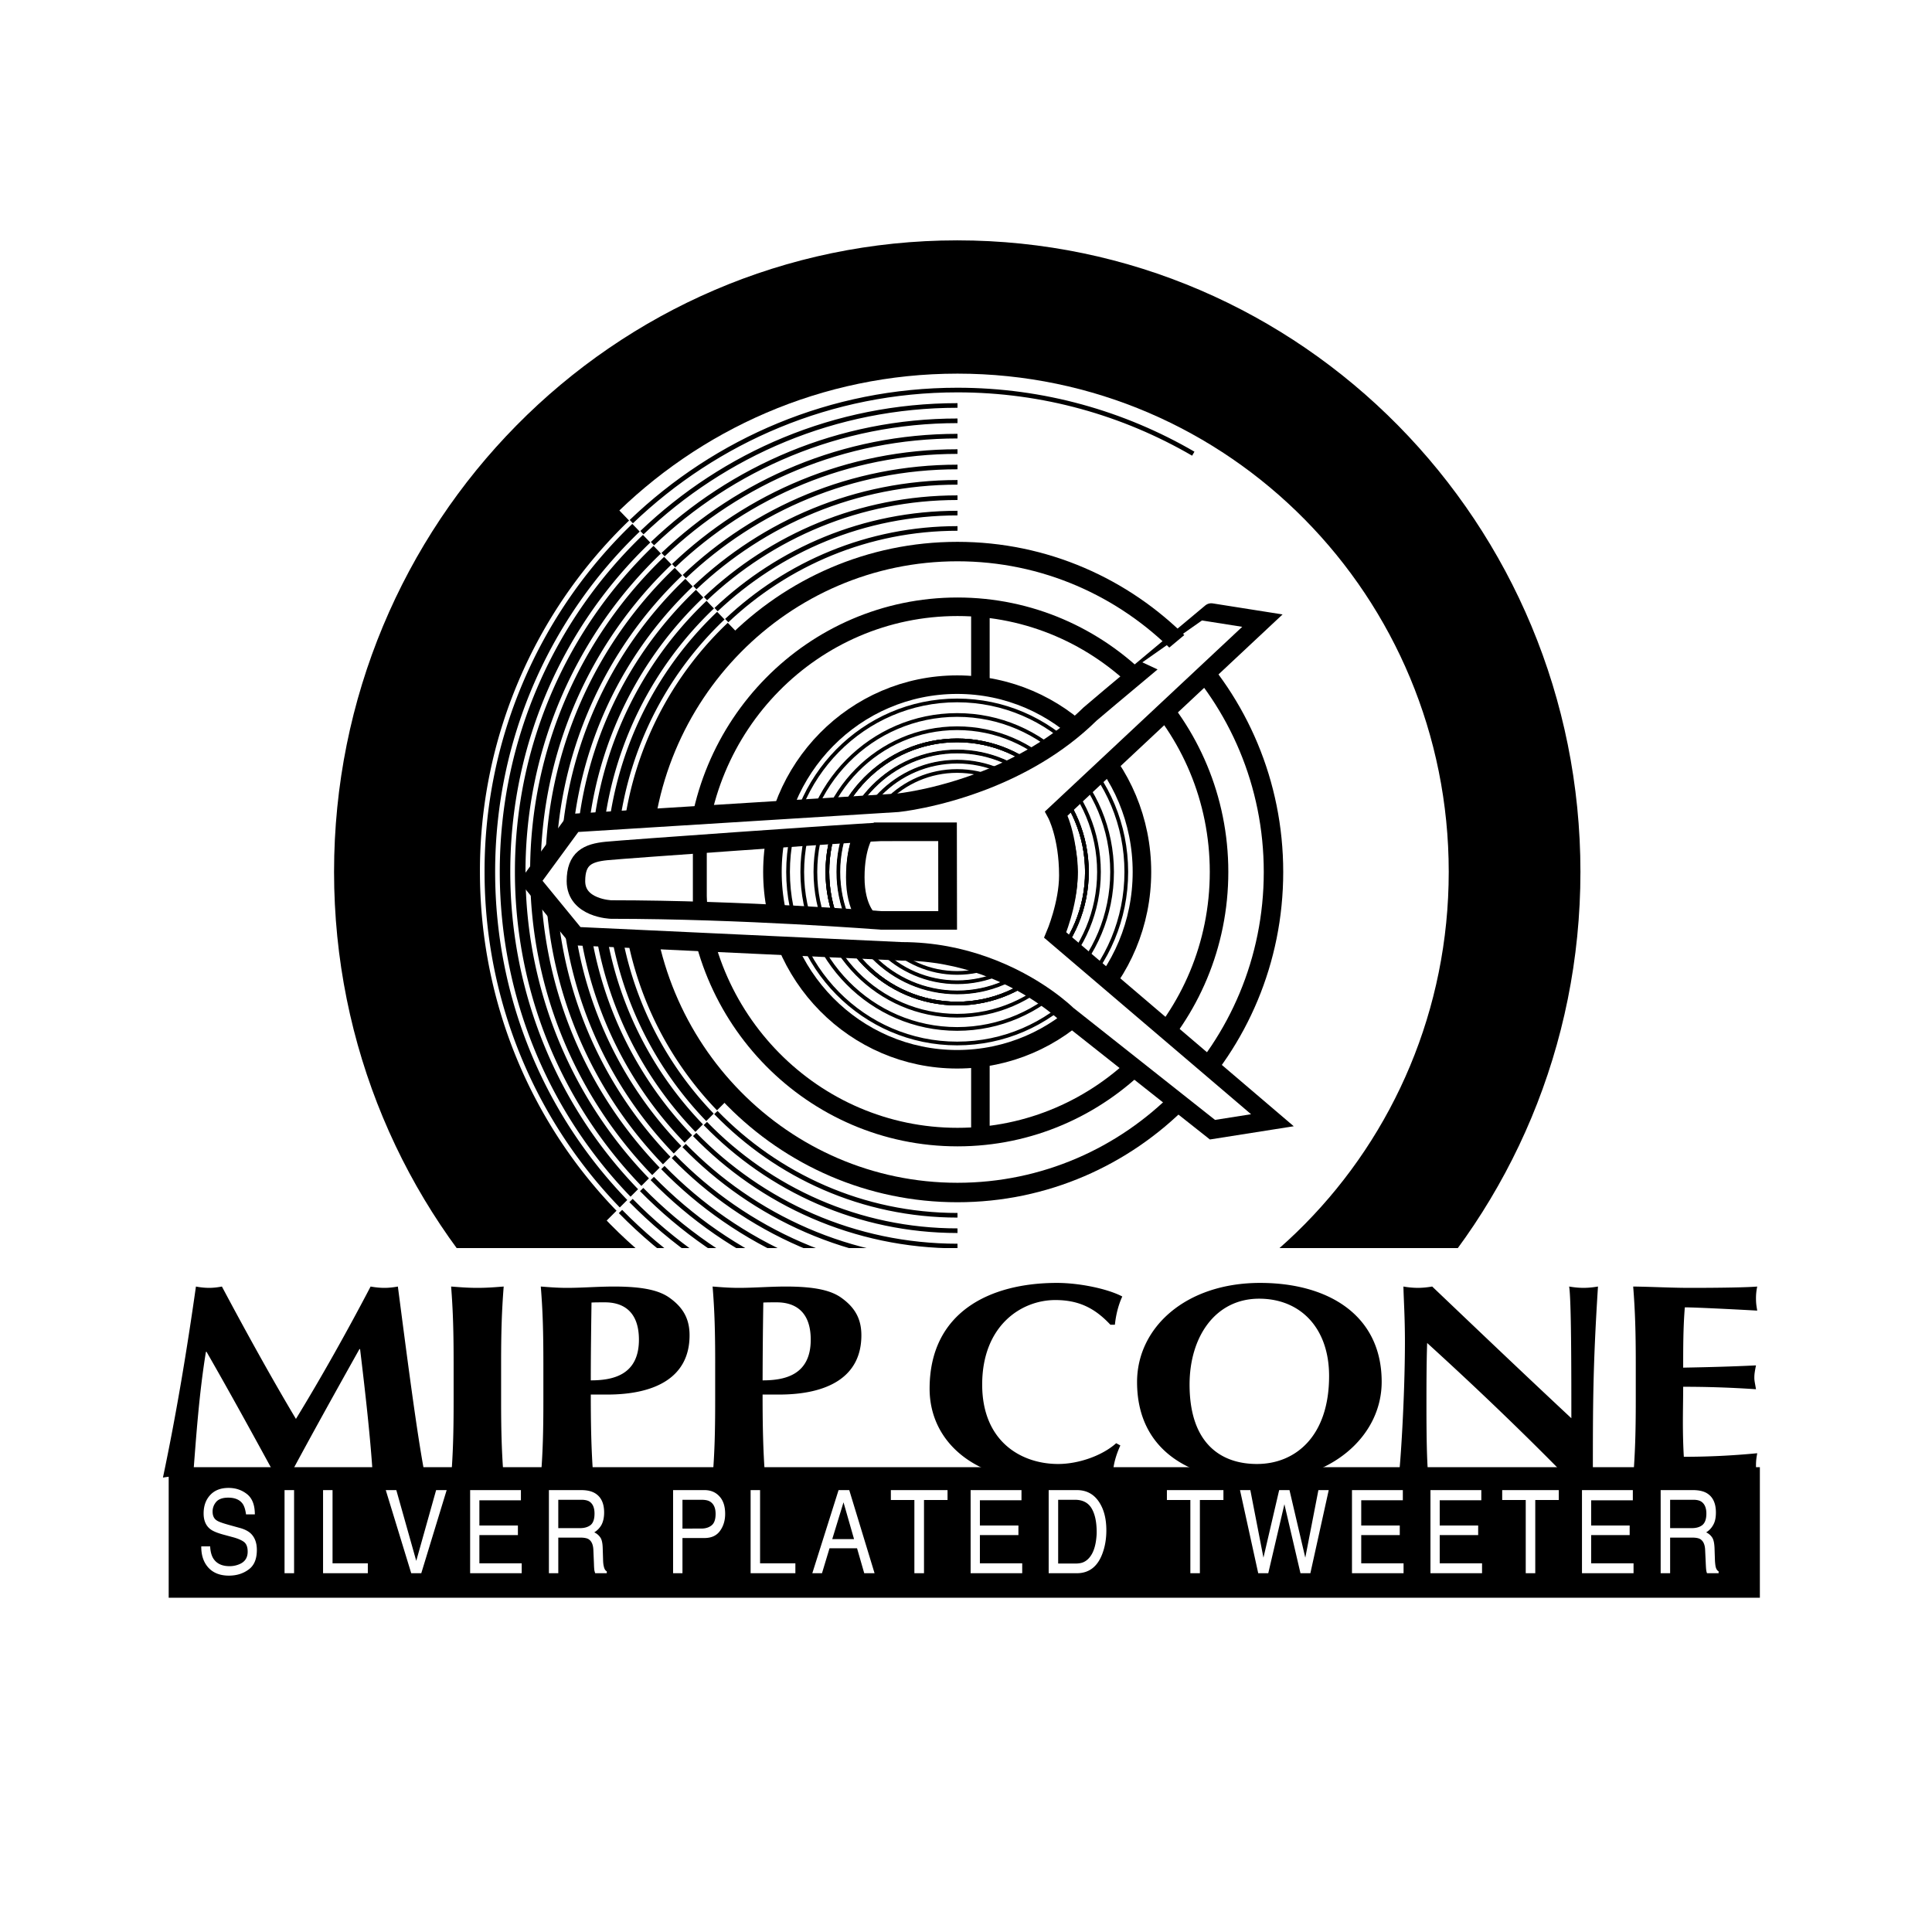 <svg xmlns="http://www.w3.org/2000/svg" width="2500" height="2500" viewBox="0 0 192.756 192.756"><path fill-rule="evenodd" clip-rule="evenodd" fill="#fff" d="M0 0h192.756v192.756H0V0z"/><path d="M155.785 86.985c0-33.755-26.988-61.109-60.277-61.109-33.294 0-60.284 27.354-60.284 61.109s26.99 61.117 60.284 61.117c33.289 0 60.277-27.362 60.277-61.117z" fill-rule="evenodd" clip-rule="evenodd" stroke="#000" stroke-width="3.79" stroke-miterlimit="2.613"/><path d="M145.973 86.985c0-28.24-22.586-51.14-50.443-51.14-27.855 0-50.443 22.899-50.443 51.14 0 28.248 22.587 51.132 50.443 51.132 27.857 0 50.443-22.885 50.443-51.132z" fill-rule="evenodd" clip-rule="evenodd" fill="#fff" stroke="#000" stroke-width="2.865" stroke-miterlimit="2.613"/><path fill-rule="evenodd" clip-rule="evenodd" d="M72.449 109.863l-13.048 13.039-8.023-11.384-4.366-13.729-2.068-9.541 3.678-18.365 5.962-13.025 6.42-6.747L73.5 63.062l-8.137 15.426-.916 2.787-6.936.696-4.852 5.348 3.328 4.651 7.944 1.749 2.52 7.502 5.998 8.642z"/><path d="M127.057 87c0-17.661-14.121-31.97-31.534-31.97-17.421 0-31.534 14.309-31.534 31.97 0 17.655 14.113 31.977 31.534 31.977 17.413 0 31.534-14.323 31.534-31.977z" fill-rule="evenodd" clip-rule="evenodd" fill="#fff" stroke="#000" stroke-width="1.941" stroke-miterlimit="2.613"/><path d="M97.814 106.279v7.096m0-52.685v7.053m23.811 19.249c0-14.613-11.688-26.455-26.095-26.455-14.414 0-26.095 11.842-26.095 26.455 0 14.613 11.681 26.455 26.095 26.455 14.408 0 26.095-11.842 26.095-26.455z" fill="none" stroke="#000" stroke-width="1.849" stroke-miterlimit="2.613"/><path fill-rule="evenodd" clip-rule="evenodd" fill="#fff" d="M86.469 87.261l1.632-4.281 10.85 1.183.653 7.56-11.868.777-1.267-5.239z"/><path d="M94.557 91.832l-.014-8.852h-8.188s-1.024 1.328-1.024 4.55c0 3.214 1.375 4.302 1.375 4.302h7.851m19.375-4.84c0-10.317-8.252-18.684-18.437-18.684-10.178 0-18.43 8.367-18.43 18.684 0 10.326 8.252 18.691 18.43 18.691 10.185.001 18.437-8.365 18.437-18.691z" fill="none" stroke="#000" stroke-width="1.849" stroke-miterlimit="2.613"/><path d="M113.932 86.992c0-10.317-8.252-18.684-18.437-18.684-10.178 0-18.43 8.367-18.43 18.684 0 10.326 8.252 18.691 18.43 18.691 10.185.001 18.437-8.365 18.437-18.691z" fill="none" stroke="#000" stroke-width=".462" stroke-miterlimit="2.613"/><path d="M112.371 86.992c0-9.447-7.551-17.11-16.876-17.11-9.312 0-16.87 7.663-16.87 17.11 0 9.455 7.558 17.117 16.87 17.117 9.325 0 16.876-7.662 16.876-17.117m-1.418 0c0-8.649-6.92-15.658-15.458-15.658-8.531 0-15.453 7.009-15.453 15.658s6.921 15.666 15.453 15.666c8.538 0 15.458-7.017 15.458-15.666m-1.308 0c0-7.917-6.334-14.337-14.15-14.337-7.815 0-14.143 6.421-14.143 14.337 0 7.924 6.327 14.346 14.143 14.346 7.816 0 14.15-6.422 14.15-14.346zm-1.204 0c0-7.249-5.797-13.125-12.947-13.125s-12.947 5.877-12.947 13.125c0 7.256 5.797 13.133 12.947 13.133s12.947-5.876 12.947-13.133z" fill="none" stroke="#000" stroke-width=".37" stroke-miterlimit="2.613"/><path d="M107.354 86.992c0-6.631-5.311-12.016-11.859-12.016-6.542 0-11.853 5.384-11.853 12.016 0 6.639 5.311 12.023 11.853 12.023 6.548.001 11.859-5.384 11.859-12.023zm-1.002 0c0-6.073-4.859-11-10.857-11-5.998 0-10.858 4.926-10.858 11 0 6.081 4.86 11.008 10.858 11.008 5.997 0 10.857-4.927 10.857-11.008z" fill="none" stroke="#000" stroke-width=".277" stroke-miterlimit="2.613"/><path d="M105.436 86.992c0-5.565-4.451-10.071-9.941-10.071-5.49 0-9.941 4.506-9.941 10.071 0 5.566 4.451 10.078 9.941 10.078 5.489 0 9.941-4.512 9.941-10.078zm3.005 0c0-7.249-5.797-13.125-12.947-13.125s-12.947 5.877-12.947 13.125c0 7.256 5.797 13.133 12.947 13.133s12.947-5.876 12.947-13.133z" fill="none" stroke="#000" stroke-width=".37" stroke-miterlimit="2.613"/><path d="M107.354 86.992c0-6.631-5.311-12.016-11.859-12.016-6.542 0-11.853 5.384-11.853 12.016 0 6.639 5.311 12.023 11.853 12.023 6.548.001 11.859-5.384 11.859-12.023z" fill="none" stroke="#000" stroke-width=".277" stroke-miterlimit="2.613"/><path d="M106.352 86.992c0-6.074-4.859-11-10.857-11-5.998 0-10.858 4.926-10.858 11 0 6.081 4.86 11.008 10.858 11.008 5.997 0 10.857-4.927 10.857-11.008m2.089 0c0-7.249-5.797-13.125-12.947-13.125s-12.947 5.877-12.947 13.125c0 7.256 5.797 13.133 12.947 13.133s12.947-5.876 12.947-13.133m-1.087 0c0-6.631-5.311-12.016-11.859-12.016-6.542 0-11.853 5.384-11.853 12.016 0 6.639 5.311 12.023 11.853 12.023 6.548.001 11.859-5.384 11.859-12.023z" fill="none" stroke="#000" stroke-width=".37" stroke-miterlimit="2.613"/><path d="M99.859 92.013v-9.382s3.779-.544 3.779 4.702c.001 5.617-3.779 4.68-3.779 4.68z" fill="none" stroke="#000" stroke-width="1.849" stroke-miterlimit="2.613"/><path d="M68.276 57.526c-7.744 7.372-12.589 17.842-12.589 29.459 0 11.074 4.394 21.101 11.501 28.4m1.066-1.096c-6.842-7.023-11.058-16.66-11.058-27.304 0-11.188 4.667-21.267 12.131-28.356m.001 0c-7.465 7.089-12.131 17.168-12.131 28.356 0 10.644 4.216 20.281 11.058 27.304m1.052-1.103c-6.549-6.74-10.593-15.992-10.593-26.201 0-10.753 4.487-20.454 11.673-27.26m0 0c-7.186 6.806-11.673 16.507-11.673 27.26 0 10.208 4.044 19.46 10.593 26.201m1.066-1.094c-6.276-6.459-10.156-15.326-10.156-25.107A35.954 35.954 0 0 1 71.446 60.82m0 0a35.954 35.954 0 0 0-11.229 26.165c0 9.781 3.879 18.648 10.156 25.107m1.051-1.096a34.41 34.41 0 0 1-9.697-24.011 34.37 34.37 0 0 1 10.779-25.068m-5.297-5.479c-8.023 7.64-13.041 18.495-13.041 30.547 0 11.501 4.574 21.921 11.967 29.503m1.053-1.103c-7.107-7.299-11.501-17.326-11.501-28.4 0-11.617 4.845-22.087 12.589-29.459m-2.119-2.192c-8.302 7.931-13.498 19.17-13.498 31.65 0 11.937 4.738 22.74 12.418 30.591m1.059-1.087c-7.393-7.582-11.967-18.002-11.967-29.503 0-12.052 5.018-22.907 13.041-30.547m5.296 5.479a34.37 34.37 0 0 0-10.779 25.068 34.409 34.409 0 0 0 9.697 24.011m-8.438-58.955a48.284 48.284 0 0 0-14.872 34.944c0 13.22 5.268 25.201 13.792 33.886m1.052-1.096c-8.238-8.418-13.327-19.998-13.327-32.791 0-13.343 5.54-25.359 14.415-33.841m0 .001c-8.875 8.482-14.415 20.498-14.415 33.841 0 12.792 5.089 24.373 13.327 32.791m1.059-1.096c-7.959-8.143-12.875-19.33-12.875-31.695 0-12.908 5.368-24.54 13.957-32.746m-.001 0c-8.589 8.206-13.957 19.838-13.957 32.746 0 12.365 4.917 23.552 12.875 31.695m1.061-1.104c-7.68-7.852-12.418-18.654-12.418-30.591 0-12.48 5.196-23.719 13.498-31.65" fill="none" stroke="#fff" stroke-width=".462" stroke-miterlimit="2.613"/><path d="M72.506 61.917c6.033-5.696 14.128-9.194 23.024-9.194-8.896 0-16.991 3.497-23.024 9.194m-1.06-1.097c6.306-5.971 14.772-9.628 24.083-9.628-9.31 0-17.777 3.657-24.083 9.628m-1.059-1.095c6.578-6.24 15.417-10.071 25.143-10.071-9.726 0-18.566 3.831-25.143 10.071m-1.059-1.096c6.856-6.508 16.068-10.506 26.202-10.506-10.134 0-19.346 3.998-26.202 10.506m-1.052-1.103c7.122-6.777 16.712-10.935 27.254-10.935-10.542 0-20.133 4.158-27.254 10.935m-1.067-1.088c7.407-7.061 17.363-11.385 28.32-11.385-10.957 0-20.912 4.324-28.32 11.385m-1.052-1.104c7.673-7.329 18.008-11.82 29.373-11.82-11.365.001-21.7 4.492-29.373 11.82m-1.059-1.095c7.944-7.597 18.651-12.255 30.432-12.255-11.78 0-22.488 4.658-30.432 12.255m-1.052-1.095c8.216-7.865 19.288-12.691 31.484-12.691-12.196 0-23.268 4.825-31.484 12.691m-1.06-1.103c8.489-8.134 19.94-13.126 32.543-13.126 8.568 0 16.591 2.322 23.525 6.349-6.934-4.027-14.957-6.349-23.525-6.349-12.603 0-24.054 4.992-32.543 13.126m-1.08 68.83c8.581 8.758 20.476 14.191 33.624 14.191 8.568 0 16.591-2.322 23.533-6.348-6.941 4.025-14.965 6.348-23.533 6.348-13.148 0-25.043-5.433-33.624-14.191m1.052-1.096c8.324 8.488 19.832 13.75 32.572 13.75-12.74 0-24.248-5.261-32.572-13.75m1.059-1.095c8.045 8.213 19.196 13.314 31.513 13.314-12.317 0-23.468-5.101-31.513-13.314m1.06-1.104c7.772 7.953 18.544 12.879 30.453 12.879-11.909 0-22.681-4.926-30.453-12.879m1.059-1.088c7.494 7.67 17.893 12.436 29.394 12.436-11.501 0-21.901-4.766-29.394-12.436m1.052-1.103c7.229 7.408 17.256 12.002 28.342 12.002-11.086 0-21.113-4.594-28.342-12.002m1.066-1.096c6.95 7.141 16.597 11.566 27.275 11.566-10.677 0-20.325-4.425-27.275-11.566m1.053-1.103c6.677 6.871 15.96 11.131 26.223 11.131-10.263-.001-19.546-4.26-26.223-11.131m1.066-1.094c6.399 6.602 15.309 10.695 25.157 10.695-9.848 0-18.759-4.094-25.157-10.695m1.051-1.096c6.135 6.326 14.666 10.252 24.105 10.252-9.439 0-17.97-3.926-24.105-10.252z" fill="none" stroke="#000" stroke-width=".462" stroke-miterlimit="2.613"/><path fill-rule="evenodd" clip-rule="evenodd" fill="#fff" stroke="#000" stroke-width="1.387" stroke-miterlimit="2.613" d="M54.434 87.152l2.29-3.722 13.098.616v7.517l-12.411.24-2.977-4.651z"/><path d="M108.756 71.24c-3.307 3.251-7.221 5.333-10.648 6.654-4.725 1.821-8.511 2.198-8.511 2.198L57.211 82.11l-4.251 5.797 4.502 5.493 32.5 1.517c3.134 0 5.912.602 8.245 1.438 5.232 1.863 8.26 4.883 8.26 4.883l14.5 11.471 5.982-.943-21.672-18.48s1.311-3.077 1.311-5.95c0-3.969-1.195-6.175-1.195-6.175l20.557-19.242-5.104-.806c0-.002-11.832 9.873-12.09 10.127zM88.101 82.98h6.441l.014 8.852h-6.599s-13.913-1.088-26.989-1.088c0 0-3.507-.108-3.507-2.837 0-2.271 1.174-2.815 3.042-3.004 1.875-.188 23.668-1.727 27.404-1.922h.194v-.001z" fill-rule="evenodd" clip-rule="evenodd" fill="#fff"/><path d="M108.756 71.24c-3.307 3.251-7.221 5.333-10.648 6.654-4.725 1.821-8.511 2.198-8.511 2.198L57.211 82.11l-4.251 5.797 4.502 5.493 32.5 1.517c3.134 0 5.912.602 8.245 1.438 5.232 1.863 8.26 4.883 8.26 4.883l14.5 11.471 5.982-.943-21.67-18.48s1.309-3.077 1.309-5.95c0-3.969-1.195-6.175-1.195-6.175l20.557-19.242-5.104-.806c0-.002-11.832 9.873-12.09 10.127M88.101 82.98h6.441l.014 8.852h-6.599s-13.913-1.088-26.989-1.088c0 0-3.507-.109-3.507-2.837 0-2.271 1.174-2.815 3.042-3.004 1.875-.188 23.668-1.727 27.404-1.922h.194v-.001z" fill="none" stroke="#000" stroke-width="1.849" stroke-miterlimit="2.613"/><path fill-rule="evenodd" clip-rule="evenodd" fill="#fff" d="M18.663 124.521h157.835v38.6H18.663v-38.6z"/><path d="M20.544 134.875c-.68 4.172-.966 8.373-1.288 12.545a8.87 8.87 0 0 0-1.503-.137 8.61 8.61 0 0 0-1.496.137c1.339-6.355 2.391-12.713 3.292-19.062a7.1 7.1 0 0 0 1.31.133c.415 0 .858-.051 1.281-.133 2.333 4.391 5.053 9.311 7.386 13.207 2.526-4.121 5.153-8.816 7.45-13.207.451.082.931.133 1.381.133.444 0 .895-.051 1.339-.133.83 6.35 1.954 15.166 2.748 19.062a25.395 25.395 0 0 0-2.583-.137c-.866 0-1.76.049-2.655.137-.229-3.846-.766-8.541-1.281-12.82h-.064c-2.397 4.279-4.767 8.539-7.063 12.82a3.458 3.458 0 0 0-.609-.059c-.193 0-.422.021-.608.059-2.276-4.172-4.574-8.373-6.971-12.545h-.066zM45.258 136.014c0-3.098-.057-5.225-.25-7.656.701.051 1.567.133 2.619.133 1.06 0 1.925-.082 2.627-.133-.193 2.432-.258 4.559-.258 7.656v3.752c0 3.098.064 5.223.258 7.654-.702-.059-1.567-.137-2.627-.137-1.052 0-1.918.078-2.619.137.193-2.432.25-4.557.25-7.654v-3.752zM54.212 136.014c0-3.098-.058-5.225-.258-7.656.702.051 1.568.133 2.627.133 1.467 0 3.134-.133 4.667-.133 3.013 0 4.573.414 5.568 1.133 1.346.965 1.982 2.098 1.982 3.73 0 4.223-3.457 5.914-8.216 5.914h-1.639c0 2.756.036 5.521.258 8.285-.702-.059-1.568-.137-2.62-.137-1.059 0-1.925.078-2.627.137.201-2.432.258-4.557.258-7.654v-3.752zm6.141-6.08c-.515 0-.987 0-1.338.021-.036 2.605-.072 5.195-.072 7.764 2.147 0 4.803-.494 4.803-4.057 0-2.822-1.568-3.728-3.393-3.728zM71.354 136.014c0-3.098-.057-5.225-.258-7.656.701.051 1.568.133 2.626.133 1.474 0 3.135-.133 4.667-.133 3.014 0 4.573.414 5.568 1.133 1.345.965 1.983 2.098 1.983 3.73 0 4.223-3.457 5.914-8.217 5.914h-1.639c0 2.756.035 5.521.257 8.285-.702-.059-1.567-.137-2.62-.137-1.059 0-1.925.078-2.626.137.201-2.432.258-4.557.258-7.654v-3.752h.001zm6.14-6.08c-.515 0-.988 0-1.338.021a563.367 563.367 0 0 0-.071 7.764c2.154 0 4.802-.494 4.802-4.057 0-2.822-1.568-3.728-3.393-3.728zM111.777 144.213c-.352.775-.609 1.574-.703 2.352-1.703.768-3.906 1.211-6.525 1.211-7.422 0-11.802-4.006-11.802-9.223 0-7.625 5.982-10.557 12.703-10.557 2.234 0 5.047.58 6.521 1.355-.416.908-.637 1.873-.738 2.816h-.451c-1.596-1.713-3.227-2.461-5.496-2.461-3.42 0-7.293 2.578-7.293 8.432 0 5.689 3.9 7.924 7.58 7.924 2.047 0 4.408-.834 5.789-2.074l.415.225zM125.727 127.996c6.777 0 12.123 3.207 12.123 9.867 0 5.465-5.088 9.912-12.225 9.912-6.74 0-12.18-2.982-12.18-9.891 0-5.441 4.86-9.888 12.282-9.888zm-.102 1.574c-4.379 0-6.941 3.809-6.941 8.568 0 5.885 3.135 7.924 6.721 7.924 3.844 0 7.199-2.764 7.199-8.779 0-4.781-2.856-7.713-6.979-7.713zM140.02 128.357a8.36 8.36 0 0 0 1.43.133c.48 0 .967-.051 1.439-.133 4.609 4.391 9.184 8.752 13.885 13.141 0-4.389 0-11.898-.221-13.141.471.082.959.133 1.438.133.48 0 .959-.051 1.439-.133-.51 8.041-.51 11.713-.51 19.062a6.668 6.668 0 0 0-1.316-.137c-.443 0-.857.049-1.244.137-4.381-4.477-9.047-8.947-13.973-13.43-.07 2.074-.07 4.367-.07 6.436 0 4.418.1 5.971.193 6.994a9.013 9.013 0 0 0-1.504-.137 8.39 8.39 0 0 0-1.475.137c.166-.805.639-7.93.639-13.561 0-2.489-.123-4.178-.15-5.501zM163.201 136.014c0-3.098-.064-5.225-.258-7.656 1.889.023 3.801.133 5.697.133 3.135 0 5.818-.051 6.678-.133a5.521 5.521 0 0 0-.123 1.162c0 .58.059.828.123 1.24-2.434-.137-6.264-.326-7.223-.326-.164 2.01-.164 4.006-.164 6.016 2.783-.051 4.83-.109 7.264-.225-.127.639-.164.885-.164 1.248 0 .305.072.551.164 1.131-2.434-.166-4.83-.246-7.264-.246 0 1.16-.029 2.352-.029 3.533 0 1.16.029 2.352.094 3.453 2.398 0 4.859-.115 7.322-.355-.064.387-.123.66-.123 1.242 0 .58.059.85.123 1.189-1.145-.037-2.648-.137-5.598-.137-5.211 0-6.076.078-6.777.137.193-2.432.258-4.557.258-7.654v-3.752z" fill-rule="evenodd" clip-rule="evenodd"/><path fill-rule="evenodd" clip-rule="evenodd" d="M16.83 146.383h158.752v13.023H16.83v-13.023z"/><path d="M20.803 156.418c.486.521 1.167.783 2.032.783.737 0 1.396-.189 1.947-.594.565-.393.844-1.047.844-1.969 0-.74-.221-1.299-.658-1.689-.257-.219-.623-.4-1.095-.521l-.973-.27c-.659-.182-1.073-.326-1.267-.457-.287-.182-.422-.479-.422-.893 0-.363.122-.689.365-.973.243-.275.644-.414 1.195-.414.687 0 1.181.219 1.467.654.15.238.251.58.308 1.016h.88c0-.922-.251-1.59-.766-2.01-.516-.414-1.131-.631-1.861-.631-.794 0-1.403.246-1.833.717-.443.479-.651 1.096-.651 1.836 0 .689.222 1.211.659 1.553.257.203.694.385 1.31.553l.937.254c.516.137.896.305 1.131.486.243.195.358.514.358.965 0 .609-.287 1.031-.845 1.254a2.473 2.473 0 0 1-.966.189c-.787 0-1.338-.283-1.653-.828-.164-.297-.257-.682-.279-1.146h-.887c-.007.901.236 1.606.723 2.135zM28.389 148.668h.952v8.293h-.952v-8.293zM32.232 156.961v-8.293h.946v7.307h3.52v.986h-4.466zM38.488 148.668h1.052l1.99 7.061 1.982-7.061h1.052l-2.533 8.293h-1.003l-2.54-8.293zM52.051 156.961v-.986h-4.223v-2.817h3.843v-.957h-3.843v-2.517h4.144v-1.016h-5.067v8.293h5.146zM55.701 149.633h2.297c.322 0 .587.051.78.16.358.217.537.623.537 1.211 0 .553-.129.93-.387 1.146-.258.203-.608.312-1.045.312H55.7v-2.829h.001zm0 7.328v-3.555h2.147c.386 0 .666.043.852.145.315.189.479.551.501 1.096l.058 1.379c.007.326.028.543.042.652.029.117.051.211.086.283h1.152v-.189c-.15-.078-.243-.238-.3-.506-.042-.152-.065-.385-.072-.705l-.035-1.117c-.015-.479-.086-.826-.229-1.037a1.447 1.447 0 0 0-.615-.523 2.04 2.04 0 0 0 .73-.762c.165-.318.257-.725.257-1.219 0-.957-.329-1.611-.987-1.967-.344-.182-.773-.268-1.31-.268h-3.213v8.293h.936zM71.002 152.18c-.265.217-.608.326-1.038.326H68.09v-2.873h1.875c.372 0 .659.051.859.168.379.225.572.631.572 1.24 0 .543-.128.92-.394 1.139zm-2.912 4.781v-3.512h2.19c.701 0 1.217-.238 1.561-.719.343-.479.508-1.043.508-1.689 0-.756-.187-1.336-.572-1.75-.38-.42-.88-.623-1.496-.623h-3.127v8.293h.936zM74.889 156.961v-8.293h.944v7.307h3.522v.986h-4.466zM84.157 149.887l1.052 3.672h-2.176l1.124-3.672zm-2.147 7.074l.751-2.488h2.748l.716 2.488h1.031l-2.526-8.293h-1.066l-2.619 8.293h.965zm2.14-8.293l-2.14 8.293 2.14-8.293zM88.881 148.668h5.655v.986h-2.348v7.307h-.96v-7.307h-2.347v-.986zM96.839 156.961v-8.293h5.075v1.016h-4.15v2.518h3.844v.957h-3.844v2.816h4.223v.986h-5.148zm2.577-8.293l-2.577 8.293 2.577-8.293zM105.572 149.633h1.668c.766 0 1.322.283 1.66.842.344.572.516 1.371.516 2.402 0 .268-.029.559-.072.871-.078.521-.215.949-.4 1.283-.236.422-.537.705-.902.85-.209.08-.465.115-.781.115h-1.688v-6.363h-.001zm1.86 7.328c1.195 0 2.041-.631 2.527-1.885.279-.713.422-1.51.422-2.389 0-1.146-.236-2.082-.715-2.814-.523-.807-1.268-1.205-2.227-1.205h-2.812v8.293h2.805zM116.422 148.668h5.64v.986h-2.349v7.307h-.951v-7.307h-2.34v-.986zM123.715 148.668h1.031l1.309 6.74 1.568-6.74h1.029l1.577 6.74 1.308-6.74h1.031l-1.832 8.293h-.988l-1.603-6.885-1.61 6.885h-1.002l-1.818-8.293zM134.887 156.961v-8.293h5.074v1.016h-4.15v2.518h3.844v.957h-3.844v2.816h4.223v.986h-5.147zm2.57-8.293l-2.57 8.293 2.57-8.293zM142.717 156.961v-8.293h5.074v1.016h-4.15v2.518h3.836v.957h-3.836v2.816h4.223v.986h-5.147zm2.57-8.293l-2.57 8.293 2.57-8.293zM149.875 148.668h5.646v.986h-2.347v7.307h-.951v-7.307h-2.348v-.986zM162.979 156.961v-.986h-4.229v-2.817h3.842v-.957h-3.842v-2.517h4.158v-1.016h-5.074v8.293h5.145zM166.629 149.633h2.305c.322 0 .572.051.766.16.357.217.545.623.545 1.211 0 .553-.137.93-.395 1.146-.25.203-.602.312-1.045.312h-2.176v-2.829zm0 7.328v-3.555h2.141c.387 0 .672.043.852.145.314.189.479.551.5 1.096l.064 1.379c.016.326.029.543.051.652.014.117.043.211.072.283h1.158v-.189c-.15-.078-.25-.238-.307-.506a5.208 5.208 0 0 1-.064-.705l-.037-1.117c-.021-.479-.092-.826-.229-1.037a1.435 1.435 0 0 0-.607-.523c.307-.188.543-.441.715-.762.18-.318.258-.725.258-1.219 0-.957-.322-1.611-.973-1.967-.344-.182-.789-.268-1.316-.268h-3.223v8.293h.945z" fill-rule="evenodd" clip-rule="evenodd" fill="#fff"/></svg>